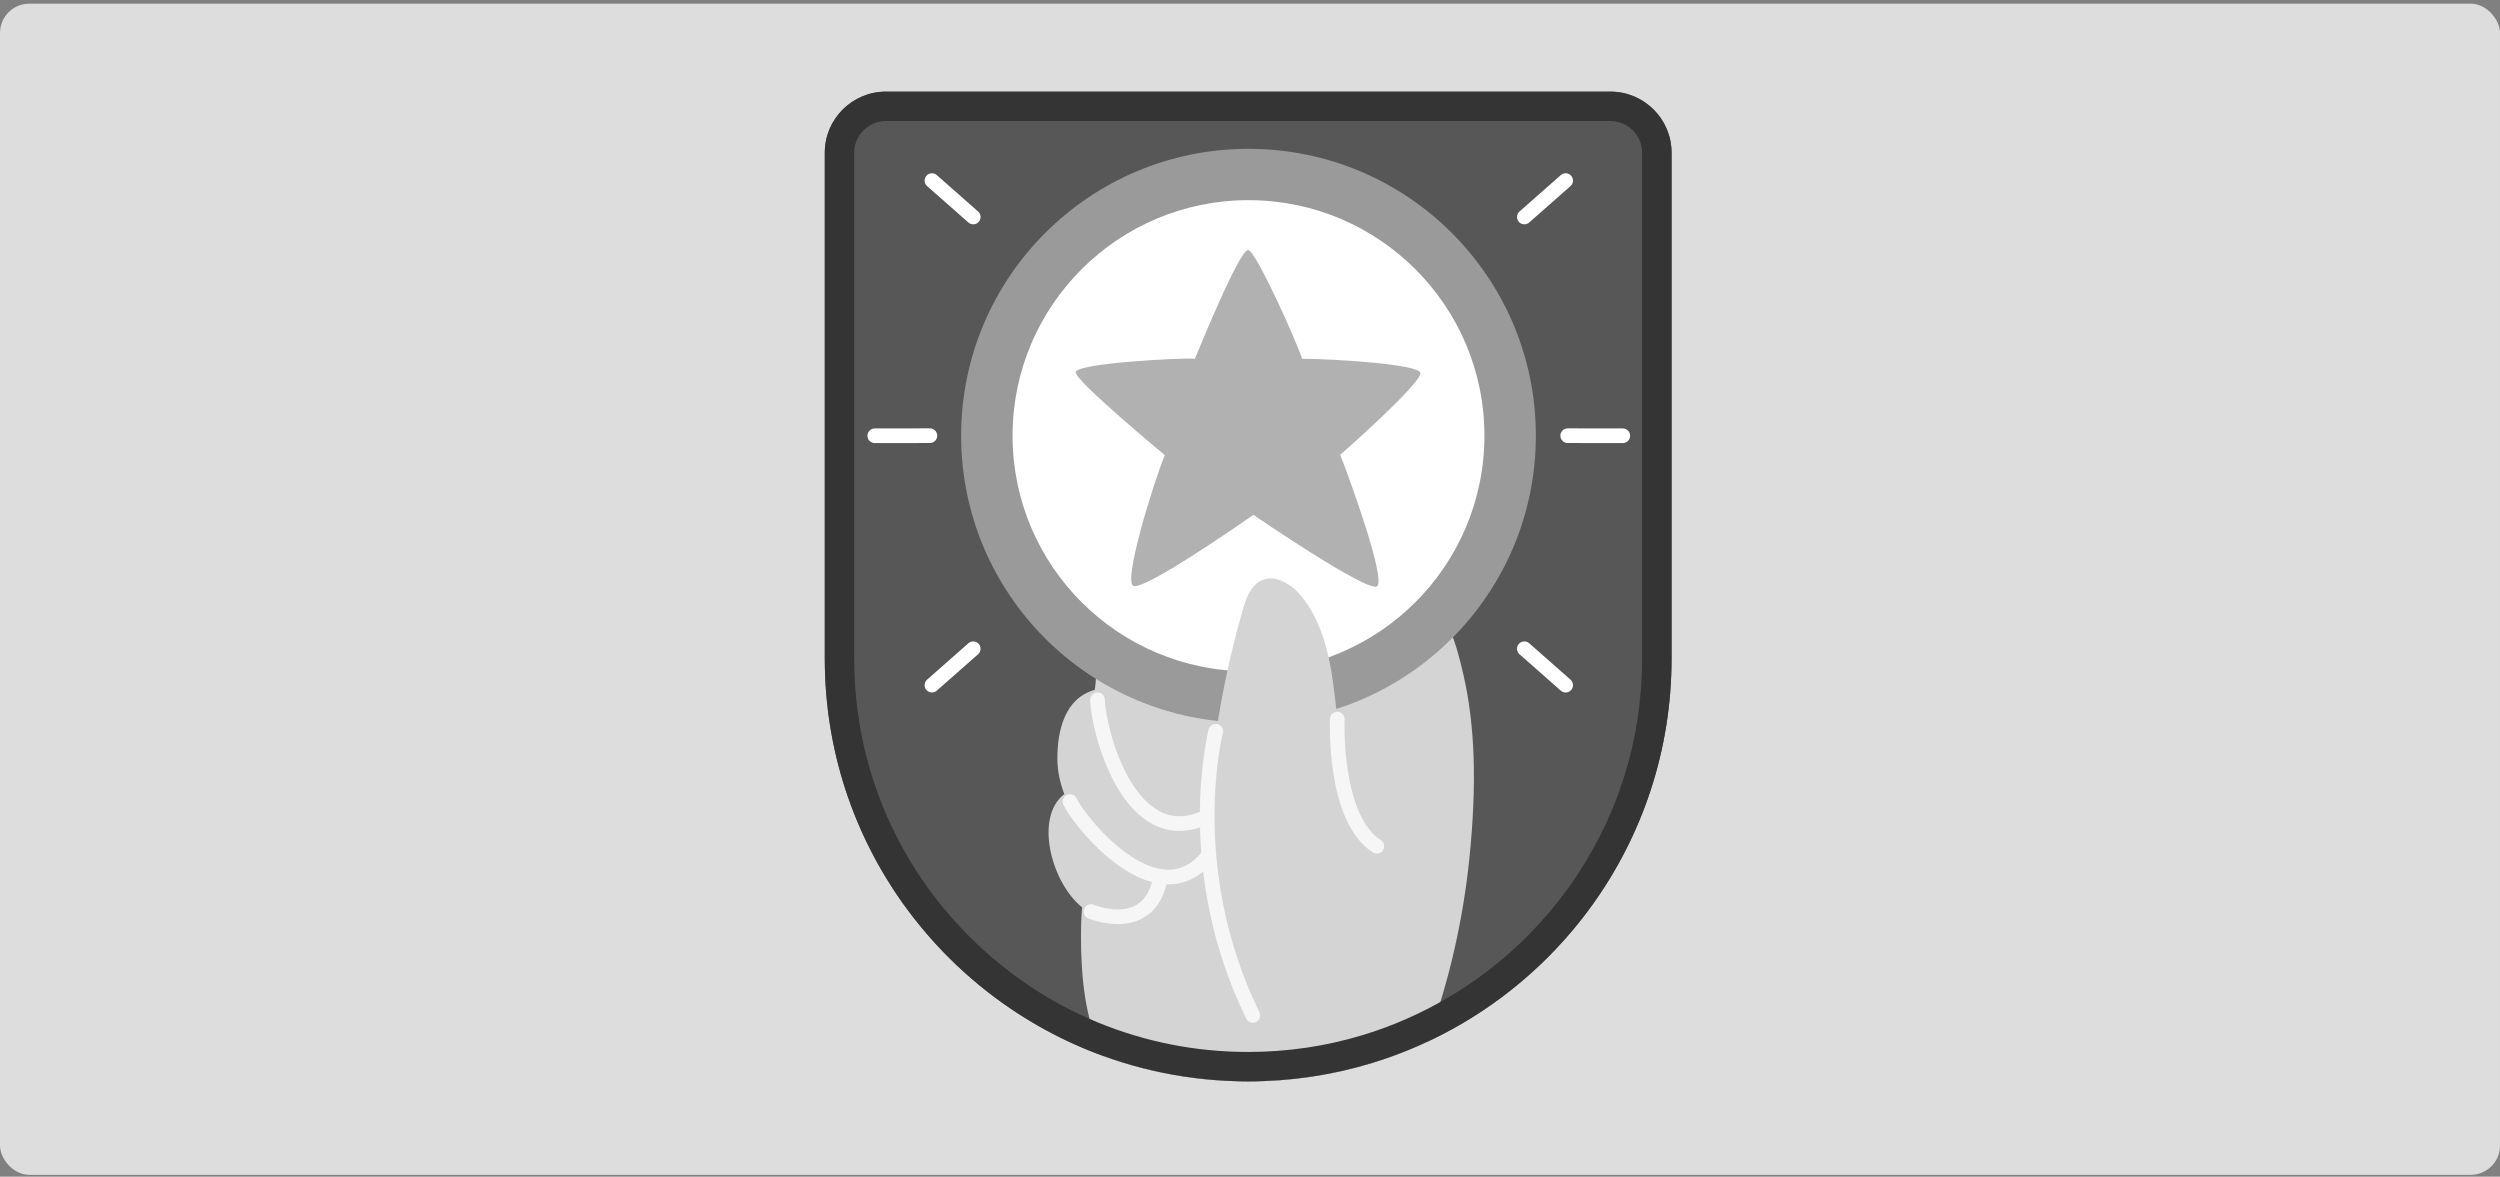 <svg width="682" height="321" viewBox="0 0 682 321" fill="none" xmlns="http://www.w3.org/2000/svg">
<rect x="0" y="0" width="682" height="321" fill="#808080" stroke="none"/>
<g clip-path="url(#clip0_415_4909)">
<rect y="1" width="682" height="320" rx="8" fill="#DDDDDD"/>
<g clip-path="url(#clip1_415_4909)">
<path d="M456 41.661V179.686C456 204.693 448.022 227.846 434.475 246.731C434.435 246.791 434.395 246.861 434.345 246.921C431.284 251.169 427.953 255.196 424.35 258.983C423.899 259.454 423.447 259.925 422.986 260.396C422.113 261.298 421.21 262.189 420.296 263.051C420.296 263.051 420.29 263.058 420.276 263.071C411.225 271.707 400.769 278.89 389.279 284.24C384.452 286.484 379.445 288.408 374.277 289.991C374.157 290.031 374.046 290.061 373.926 290.091C364.804 292.846 355.191 294.499 345.267 294.9C343.691 294.97 342.096 295 340.5 295C338.904 295 337.429 294.97 335.904 294.9C323.712 294.439 312.011 292.075 301.083 288.117C256.7 272.027 225 229.559 225 179.686V41.661C225 32.464 232.476 25 241.688 25H439.312C448.524 25 456 32.464 456 41.661Z" fill="#575757"/>
<path d="M400.859 234.059C399.153 250.779 395.41 267.29 389.701 283.089C389.56 283.48 389.42 283.861 389.279 284.241C384.452 286.486 379.445 288.409 374.277 289.992C374.157 290.032 374.046 290.062 373.926 290.092C364.804 292.847 355.191 294.5 345.267 294.901H335.904C323.712 294.44 312.011 292.076 301.084 288.119C295.745 278.361 294.882 265.306 294.892 255.118C294.892 249.868 295.223 247.543 295.223 247.543C286.804 240.851 282.118 222.928 290.336 216.646C289.223 213.661 288.5 210.535 288.46 207.329C288.35 199.204 290.587 190.468 298.515 188.244C298.886 188.133 298.946 184.587 299.026 184.136C299.348 182.363 299.94 180.63 300.793 179.037C301.204 178.255 323.582 172.154 329.984 170.541C344.815 167.125 388.667 161.274 389.058 161.654C389.058 161.654 389.078 161.664 389.078 161.674C391.316 164.961 393.925 168.106 395.501 171.753C397.217 175.741 398.33 180.119 399.284 184.336C400.889 191.42 401.712 198.763 401.983 206.147C402.324 215.504 401.782 224.942 400.859 234.059Z" fill="#D4D4D4"/>
<path d="M340.591 40.598C383.881 40.598 418.982 75.632 418.982 118.863C418.982 162.093 383.891 197.128 340.591 197.128C297.291 197.128 262.199 162.093 262.199 118.863C262.199 75.632 297.301 40.598 340.591 40.598Z" fill="#9A9A9A"/>
<path d="M340.589 54.605C376.133 54.605 404.952 83.379 404.952 118.864C404.952 154.35 376.133 183.123 340.589 183.123C305.046 183.123 276.227 154.35 276.227 118.864C276.227 83.379 305.046 54.605 340.589 54.605Z" fill="white"/>
<path d="M387.464 101.663C388.326 104.057 366.19 123.614 365.608 124.064C368.377 131.107 378.111 158.017 375.683 159.941C373.254 161.864 341.976 140.505 341.936 140.455C338.183 143.07 311.51 161.574 309.072 159.761C306.634 157.947 314.24 132.991 317.742 124.135C317.742 124.135 293.327 103.947 293.438 101.523C293.548 99.098 322.127 97.565 325.971 97.856C327.626 93.919 338.072 68.261 340.491 68.211C342.478 68.161 353.757 93.217 355.212 97.856C366.069 97.986 386.681 99.469 387.474 101.663H387.464Z" fill="#B1B1B1"/>
<path d="M375.601 230.859C377.729 234.566 379.746 238.353 380.448 242.531C381.552 249.103 379.234 255.806 375.932 261.596C370.363 271.374 355.17 283.838 343.229 277.025C339.637 274.971 337.529 271.094 335.944 267.267C331.719 257.018 330.013 245.877 329.682 234.797C329 211.694 332.693 188.571 339.015 166.4C339.697 163.996 340.5 161.511 342.246 159.718C346.48 155.36 352.481 159.277 355.411 163.094C362.225 171.97 363.419 183.351 364.603 194.111C365.938 206.234 367.684 216.914 373.795 227.714C374.387 228.766 374.999 229.807 375.601 230.859Z" fill="#D4D4D4"/>
<path d="M364.804 196.176C364.804 196.176 363.64 223.186 375.602 230.86" stroke="#F6F6F6" stroke-width="4" stroke-linecap="round" stroke-linejoin="round"/>
<path d="M331.661 199.484C331.661 199.484 322.067 236.763 341.776 277.018" stroke="#F6F6F6" stroke-width="4" stroke-linecap="round" stroke-linejoin="round"/>
<path d="M299.408 190.887C299.629 199.713 308.249 232.133 328.569 223.096" stroke="#F6F6F6" stroke-width="4" stroke-linecap="round" stroke-linejoin="round"/>
<path d="M291.893 218.68C294.763 224.631 315.755 250.449 329.453 233.677" stroke="#F6F6F6" stroke-width="4" stroke-linecap="round" stroke-linejoin="round"/>
<path d="M297.633 248.675C297.633 248.675 313.759 255.518 316.639 239.188" stroke="#F6F6F6" stroke-width="4" stroke-linecap="round" stroke-linejoin="round"/>
<path d="M439.312 33.015C444.089 33.015 447.972 36.892 447.972 41.661V179.686C447.972 202.308 441.008 223.938 427.822 242.242C424.611 246.701 421.059 250.918 417.256 254.776L417.236 254.796L417.216 254.816C416.423 255.627 415.61 256.439 414.747 257.25C402.645 268.801 387.844 277.468 371.929 282.316C361.794 285.412 351.217 286.975 340.5 286.975C311.791 286.975 284.807 275.814 264.507 255.547C244.207 235.279 233.028 208.34 233.028 179.676V41.661C233.028 36.892 236.911 33.015 241.688 33.015H439.312ZM439.312 25H241.688C232.476 25 225 32.464 225 41.661V179.686C225 243.374 276.709 295 340.5 295C352.251 295 363.6 293.247 374.277 289.991C391.737 284.671 407.432 275.334 420.296 263.051C421.21 262.189 422.113 261.298 422.986 260.396C427.11 256.208 430.903 251.7 434.345 246.921C447.972 227.996 456 204.773 456 179.686V41.661C456 32.464 448.524 25 439.312 25Z" fill="#343434"/>
<path d="M265.499 59.194L254.23 49.266" stroke="white" stroke-width="4" stroke-linecap="round" stroke-linejoin="round"/>
<path d="M254.23 186.909L265.499 176.98" stroke="white" stroke-width="4" stroke-linecap="round" stroke-linejoin="round"/>
<path d="M238.637 118.876L253.669 118.855" stroke="white" stroke-width="4" stroke-linecap="round" stroke-linejoin="round"/>
<path d="M415.84 59.194L427.109 49.266" stroke="white" stroke-width="4" stroke-linecap="round" stroke-linejoin="round"/>
<path d="M427.109 186.909L415.84 176.98" stroke="white" stroke-width="4" stroke-linecap="round" stroke-linejoin="round"/>
<path d="M442.692 118.876L427.67 118.855" stroke="white" stroke-width="4" stroke-linecap="round" stroke-linejoin="round"/>
</g>
</g>
<defs>
<clipPath id="clip0_415_4909">
<rect y="0.5" width="682" height="320" rx="8" fill="white"/>
</clipPath>
<clipPath id="clip1_415_4909">
<rect width="231" height="270" fill="white" transform="translate(225 25)"/>
</clipPath>
</defs>
</svg>

